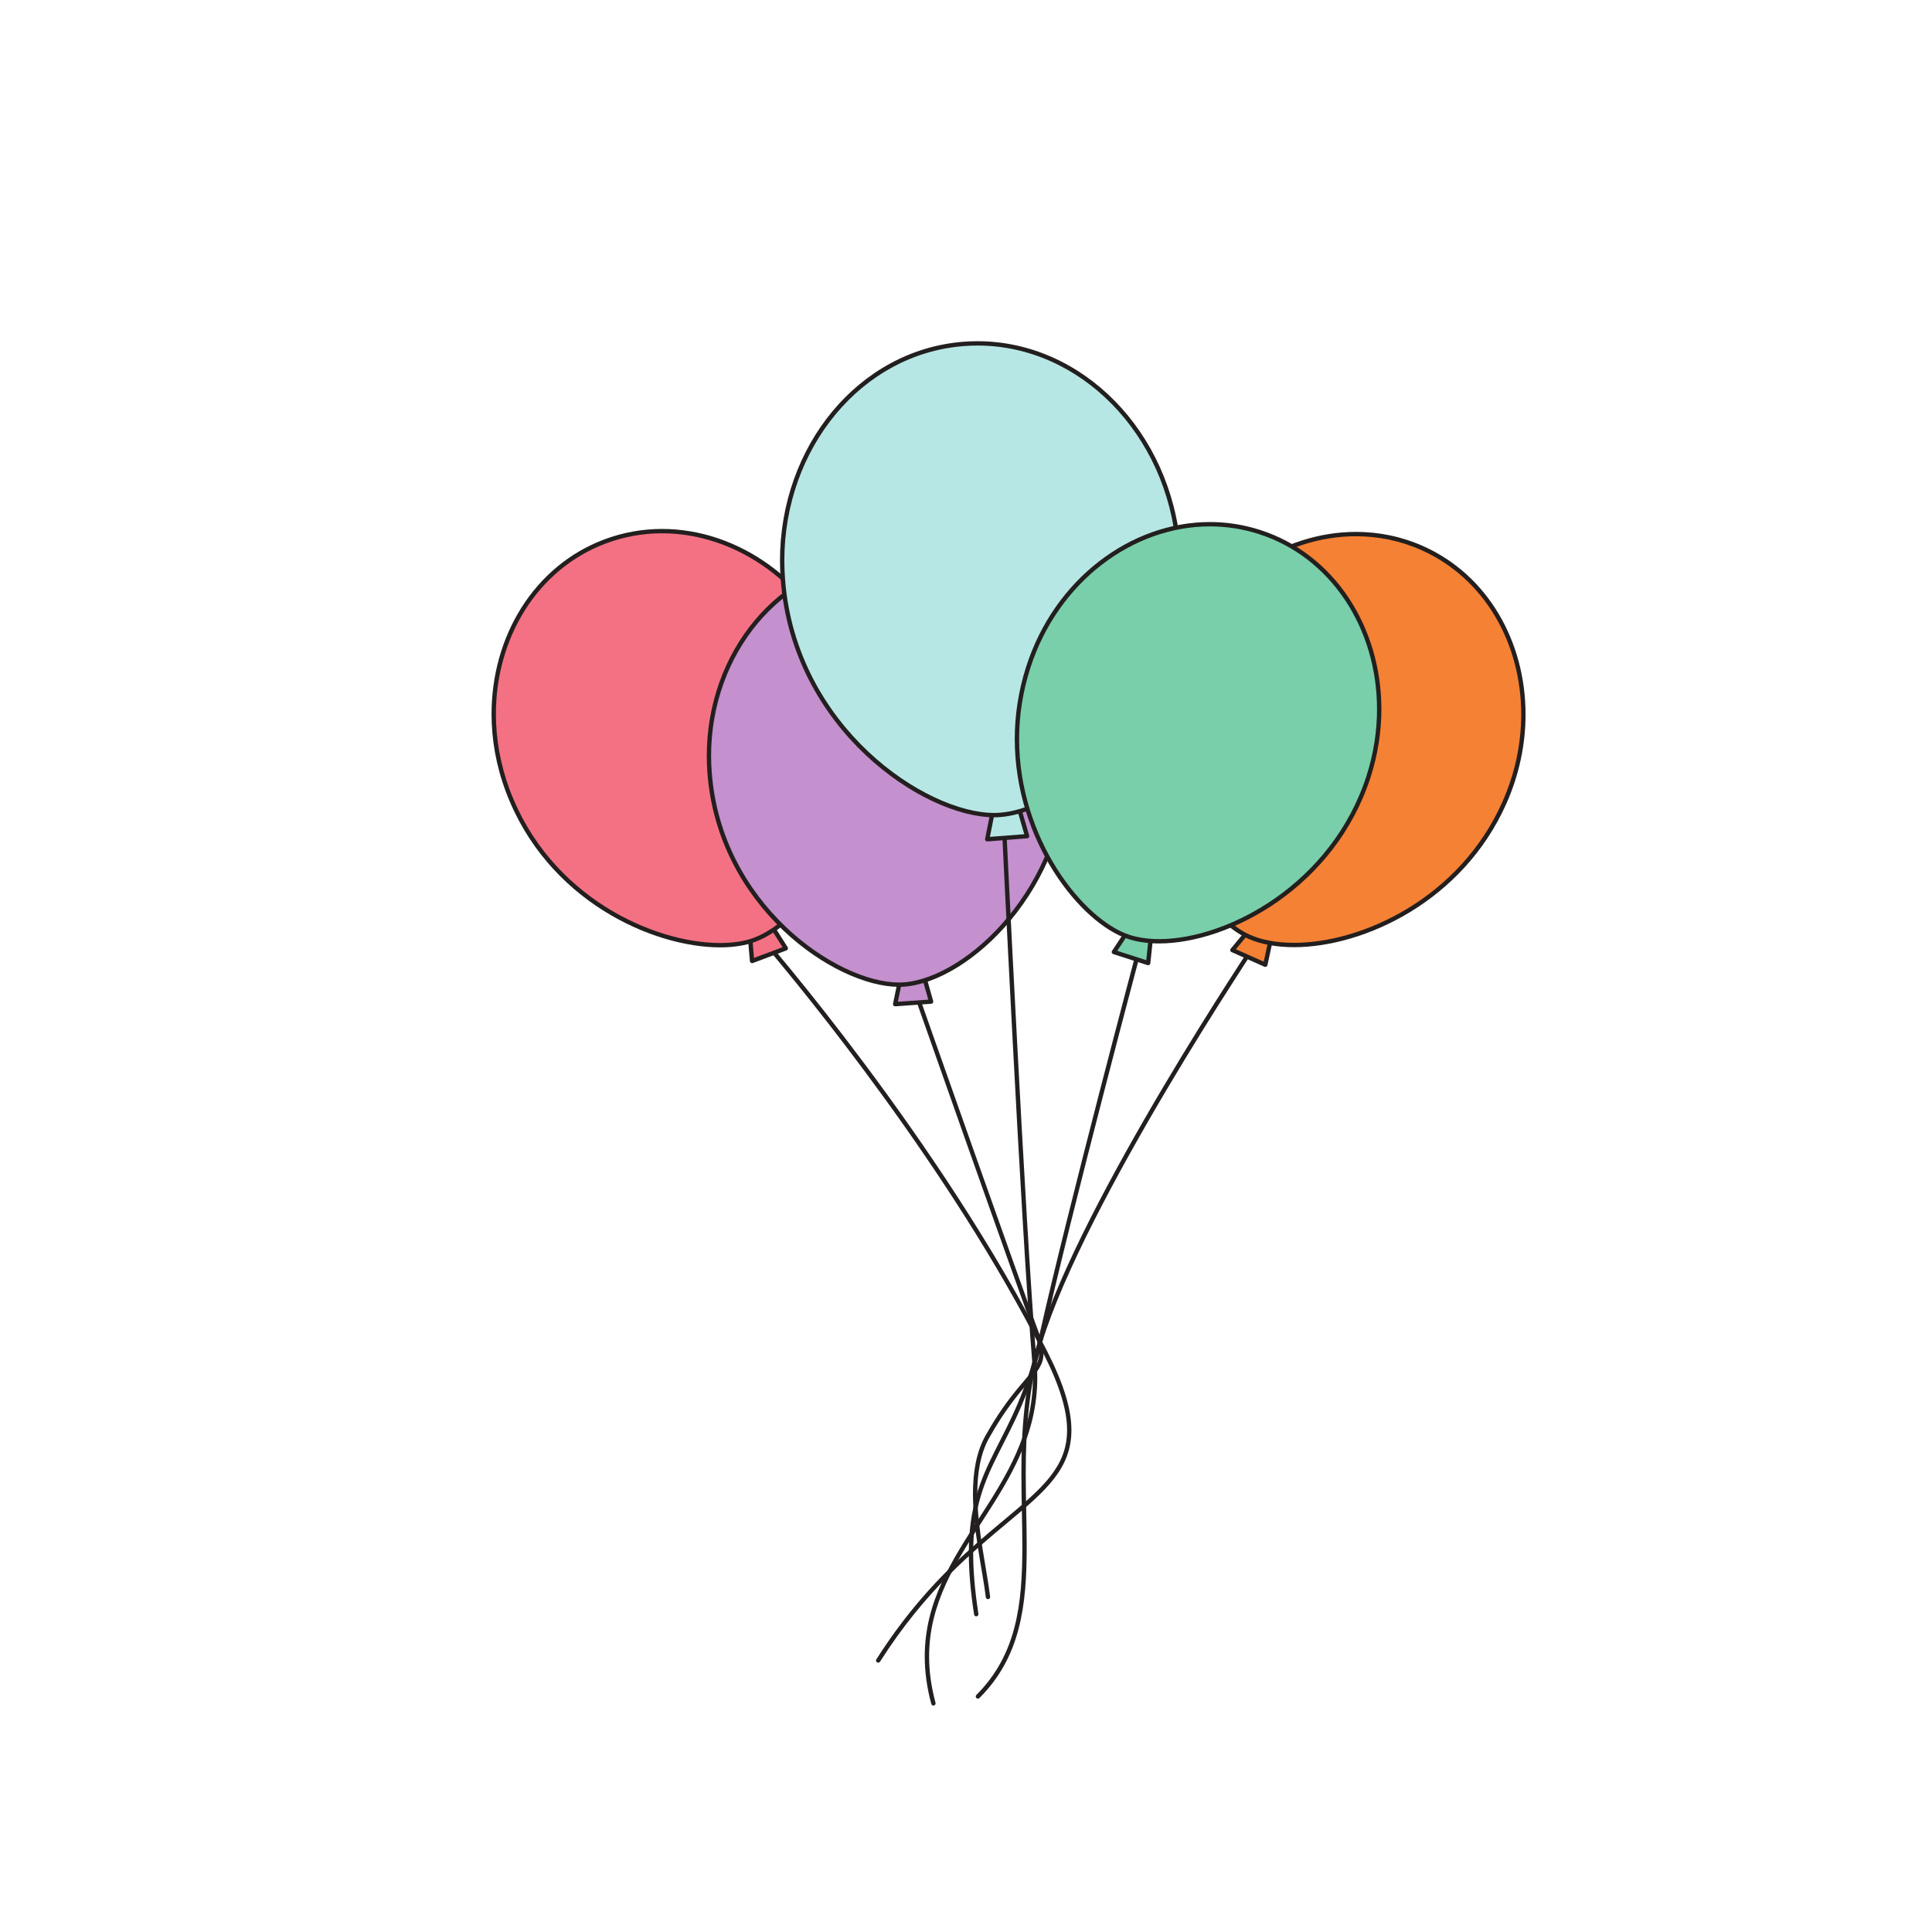 <?xml version="1.0" encoding="UTF-8"?><svg xmlns="http://www.w3.org/2000/svg" height="425.2pt" version="1.1" viewBox="0 0 425.2 425.2" width="425.2pt">
 <g id="surface1">
  <g id="change1_1"><path d="m167.01 206.47c0.01 0 0.61 0.7 1.73 2.01 7.81 9.22 40.36 48.68 60.93 89.45 3.62 7.18 5.18 12.52 5.18 16.82-0.01 3.99-1.32 7.11-3.65 10.11-3.49 4.5-9.29 8.67-16.11 14.65s-14.66 13.8-22.22 25.68c-0.14 0.22-0.08 0.52 0.15 0.66 0.22 0.14 0.51 0.08 0.66-0.15 10-15.71 20.46-24.23 28.46-30.91 4-3.34 7.4-6.22 9.82-9.34 2.42-3.11 3.85-6.49 3.84-10.7 0-4.54-1.62-10-5.28-17.25-23.58-46.75-62.77-91.64-62.79-91.66-0.17-0.2-0.47-0.22-0.67-0.04-0.2 0.17-0.22 0.47-0.05 0.67" fill="#231f1f"/></g>
  <g id="change2_1"><path d="m172.94 208.71l-7.42 2.79-0.55-6.41 4.59-1.73 3.38 5.35" fill="#f47183"/></g>
  <g id="change1_2"><path d="m172.94 208.71l-0.17-0.45-6.83 2.56-0.46-5.41 3.88-1.46 3.18 5.01 0.4-0.25-0.17-0.45 0.17 0.45 0.41-0.26-3.39-5.34c-0.12-0.2-0.36-0.28-0.57-0.2l-4.59 1.73c-0.2 0.07-0.32 0.27-0.31 0.49l0.55 6.41c0.01 0.15 0.1 0.28 0.22 0.36 0.13 0.08 0.29 0.1 0.43 0.05l7.42-2.79c0.14-0.05 0.24-0.16 0.29-0.3 0.04-0.14 0.03-0.29-0.05-0.41l-0.41 0.26" fill="#231f1f"/></g>
  <g id="change2_2"><path d="m185.4 146.43c10.21 27.18-5.31 55.13-19.31 60.39-12.61 4.74-43.65-4.34-54.31-32.73-8.53-22.7 1.04-47.28 21.37-54.92s43.73 4.56 52.25 27.26" fill="#f47183"/></g>
  <g id="change1_3"><path d="m185.4 146.43l-0.45 0.16c2.28 6.07 3.27 12.18 3.27 18.05 0 10.11-2.92 19.56-7.17 26.98-4.26 7.42-9.86 12.78-15.14 14.76-2.02 0.76-4.56 1.16-7.45 1.16-7.25 0-16.63-2.54-25.27-8.01-8.64-5.48-16.56-13.88-20.97-25.61-2.09-5.58-3.08-11.26-3.08-16.78 0-16.73 9.1-31.86 24.18-37.52 4.06-1.53 8.23-2.25 12.39-2.25 16.4 0 32.51 11.29 39.24 29.22l0.9-0.33c-6.87-18.28-23.3-29.85-40.14-29.85-4.27 0-8.57 0.75-12.73 2.31-15.5 5.83-24.8 21.35-24.8 38.42 0 5.63 1.01 11.43 3.15 17.12 4.49 11.95 12.55 20.51 21.35 26.08s18.31 8.15 25.78 8.16c2.98 0 5.63-0.41 7.79-1.23 5.59-2.1 11.29-7.62 15.63-15.17 4.33-7.56 7.3-17.16 7.3-27.46 0-5.98-1.01-12.2-3.33-18.38l-0.45 0.17" fill="#231f1f"/></g>
  <g id="change1_4"><path d="m200.96 218.3s23.47 66.6 26.8 75.42c0.66 1.75 0.95 3.04 0.95 4.1 0 1.05-0.27 1.89-0.81 2.8-0.8 1.38-2.24 2.89-4.14 5.2-1.9 2.32-4.24 5.45-6.87 10.13-2.07 3.68-2.75 8.14-2.76 12.77 0.01 8.07 2.09 16.73 2.83 22.81 0.03 0.26 0.27 0.45 0.54 0.42 0.26-0.04 0.45-0.27 0.41-0.54-0.75-6.17-2.82-14.78-2.82-22.69 0-4.54 0.68-8.84 2.64-12.31 3.46-6.16 6.4-9.57 8.5-12.04 1.05-1.23 1.89-2.24 2.5-3.26 0.6-1.01 0.94-2.06 0.94-3.29s-0.33-2.63-1.01-4.43c-1.66-4.39-8.36-23.25-14.65-41-3.14-8.88-6.18-17.48-8.43-23.86-1.13-3.19-2.06-5.83-2.7-7.67-0.65-1.84-1.02-2.88-1.02-2.88-0.09-0.25-0.36-0.38-0.61-0.29s-0.38 0.36-0.29 0.61" fill="#231f1f"/></g>
  <g id="change3_1"><path d="m204.92 220.44l-7.91 0.56 1.3-6.3 4.89-0.35 1.72 6.09" fill="#c490ce"/></g>
  <g id="change1_5"><path d="m204.92 220.44l-0.03-0.48-7.28 0.51 1.09-5.32 4.14-0.29 1.62 5.71 0.46-0.13-0.03-0.48 0.03 0.48 0.46-0.13-1.72-6.09c-0.06-0.22-0.27-0.36-0.5-0.35l-4.89 0.35c-0.21 0.01-0.39 0.17-0.43 0.38l-1.3 6.3c-0.03 0.15 0.01 0.3 0.11 0.41 0.1 0.12 0.24 0.17 0.39 0.17l7.91-0.57c0.15 0 0.28-0.08 0.36-0.2s0.11-0.26 0.07-0.4l-0.46 0.13" fill="#231f1f"/></g>
  <g id="change3_2"><path d="m234.61 164.29c2.05 28.96-20.8 51.33-35.73 52.39-13.43 0.95-40.59-16.6-42.73-46.86-1.71-24.18 14.47-45.02 36.14-46.55 21.66-1.53 40.61 16.84 42.32 41.02" fill="#c490ce"/></g>
  <g id="change1_6"><path d="m234.61 164.29l-0.48 0.03c0.09 1.22 0.13 2.41 0.13 3.6 0 13.46-5.34 25.29-12.46 33.89-7.11 8.59-16.01 13.91-22.95 14.39-0.34 0.02-0.68 0.03-1.03 0.03-6.69 0.02-16.53-4.28-24.89-12.26-8.36-7.97-15.27-19.58-16.3-34.18-0.08-1.16-0.13-2.32-0.13-3.46 0-11.22 3.88-21.51 10.29-29.17 6.42-7.66 15.36-12.69 25.53-13.41 0.83-0.06 1.66-0.09 2.49-0.09 20.3 0 37.69 17.64 39.32 40.66l0.48-0.03 0.48-0.04c-1.66-23.45-19.39-41.54-40.28-41.55-0.85 0-1.7 0.03-2.56 0.09-10.44 0.74-19.63 5.91-26.19 13.75s-10.51 18.35-10.51 29.79c0 1.17 0.04 2.34 0.12 3.53 1.05 14.87 8.1 26.7 16.6 34.81 8.52 8.1 18.48 12.51 25.55 12.52 0.37 0 0.74-0.01 1.09-0.03 7.36-0.54 16.39-6 23.63-14.74s12.67-20.78 12.68-34.5c0-1.21-0.04-2.43-0.13-3.67l-0.48 0.04" fill="#231f1f"/></g>
  <g id="change1_7"><path d="m220.41 180.22c0 0.01 4.22 88.78 6.78 119.67 0.09 1.13 0.14 2.23 0.14 3.31 0 12.37-5.87 21.66-11.83 30.89-5.94 9.23-11.98 18.39-11.98 30.46 0 3.26 0.44 6.73 1.44 10.46 0.07 0.26 0.33 0.4 0.59 0.34 0.25-0.07 0.41-0.33 0.34-0.59-0.98-3.65-1.41-7.03-1.41-10.21 0-11.72 5.87-20.7 11.83-29.94 5.94-9.23 11.98-18.72 11.98-31.41 0-1.1-0.05-2.23-0.15-3.39-1.28-15.42-2.97-45.34-4.34-71.39-0.69-13.03-1.3-25.08-1.74-33.89-0.21-4.4-0.39-7.99-0.51-10.48s-0.19-3.87-0.19-3.87c-0.01-0.27-0.23-0.47-0.5-0.46-0.26 0.01-0.47 0.24-0.45 0.5" fill="#231f1f"/></g>
  <g id="change1_8"><path d="m250.44 208.06c0 0.01-15.37 57.63-21.79 86.2-2.69 11.96-6.51 18.7-9.7 25.06-3.18 6.34-5.74 12.32-5.73 22.5 0 3.83 0.35 8.24 1.16 13.5 0.04 0.27 0.28 0.45 0.55 0.41 0.26-0.04 0.44-0.29 0.4-0.55-0.8-5.22-1.15-9.59-1.15-13.36 0-10.02 2.46-15.75 5.63-22.07s7.07-13.2 9.78-25.28c3.2-14.26 8.64-35.81 13.29-53.78 2.32-8.99 4.44-17.08 5.99-22.93 0.77-2.92 1.39-5.29 1.83-6.92 0.43-1.63 0.67-2.53 0.67-2.53 0.06-0.26-0.09-0.52-0.34-0.58-0.26-0.07-0.52 0.08-0.59 0.33" fill="#231f1f"/></g>
  <g id="change1_9"><path d="m276.45 206.61s-9.63 14.37-20.45 32.62c-10.82 18.26-22.82 40.38-27.57 55.97-3.06 10.03-3.64 19.79-3.64 29.01 0 5.63 0.21 11.06 0.21 16.24 0 6.34-0.32 12.3-1.75 17.75-1.43 5.46-3.95 10.41-8.36 14.82-0.19 0.19-0.19 0.5 0 0.68 0.18 0.19 0.49 0.19 0.67 0 4.55-4.53 7.16-9.67 8.62-15.25 1.46-5.59 1.78-11.63 1.78-18 0-5.2-0.21-10.63-0.21-16.24 0-9.18 0.57-18.83 3.59-28.73 4.7-15.42 16.68-37.53 27.48-55.76 5.4-9.11 10.51-17.26 14.27-23.12 1.87-2.94 3.41-5.3 4.48-6.93s1.67-2.53 1.68-2.53c0.14-0.22 0.09-0.52-0.14-0.66-0.22-0.15-0.51-0.09-0.66 0.13" fill="#231f1f"/></g>
  <g id="change4_1"><path d="m226.05 184.03l-8.78 0.68 1.39-7.01 5.43-0.42 1.96 6.75" fill="#b7e7e5"/></g>
  <g id="change1_10"><path d="m226.05 184.03l-0.03-0.48-8.16 0.63 1.2-6.03 4.68-0.36 1.85 6.37 0.46-0.13-0.03-0.48 0.03 0.48 0.46-0.14-1.96-6.74c-0.07-0.22-0.27-0.36-0.5-0.35l-5.42 0.42c-0.22 0.02-0.39 0.18-0.43 0.39l-1.4 7.01c-0.03 0.15 0.01 0.29 0.11 0.41 0.1 0.11 0.25 0.17 0.4 0.16l8.78-0.69c0.14-0.01 0.27-0.08 0.36-0.2 0.08-0.12 0.1-0.27 0.06-0.41l-0.46 0.14" fill="#231f1f"/></g>
  <g id="change4_2"><path d="m259.38 120.9c2.49 32.14-22.7 57.16-39.27 58.44-14.91 1.16-45.2-18.11-47.8-51.68-2.09-26.84 15.72-50.101 39.76-51.969 24.04-1.867 45.22 18.375 47.31 45.209" fill="#b7e7e5"/></g>
  <g id="change1_11"><path d="m259.38 120.9l-0.48 0.04c0.12 1.48 0.17 2.94 0.17 4.39 0 14.87-5.86 27.96-13.68 37.49s-17.62 15.46-25.31 16.04c-0.42 0.04-0.84 0.05-1.28 0.05-7.46 0.02-18.39-4.71-27.71-13.5s-17.05-21.62-18.3-37.79c-0.11-1.42-0.17-2.83-0.17-4.23 0-12.38 4.26-23.761 11.32-32.249 7.06-8.496 16.93-14.102 28.17-14.973 1.01-0.078 2.03-0.117 3.03-0.117 22.47-0.008 41.78 19.418 43.76 44.889l0.48-0.04 0.48-0.04c-2.02-25.895-21.68-45.758-44.72-45.766-1.03 0-2.07 0.039-3.11 0.121-11.51 0.89-21.62 6.64-28.83 15.308-7.21 8.672-11.54 20.267-11.54 32.867 0 1.43 0.06 2.86 0.17 4.31 1.28 16.44 9.14 29.48 18.61 38.41 9.47 8.92 20.52 13.75 28.36 13.76 0.47 0 0.91-0.01 1.35-0.05 8.1-0.64 18.03-6.72 25.98-16.39 7.94-9.68 13.9-22.98 13.9-38.1 0-1.47-0.06-2.96-0.17-4.47l-0.48 0.04" fill="#231f1f"/></g>
  <g id="change5_1"><path d="m278.47 212.32l-7.24-3.23 4.11-4.95 4.47 2-1.34 6.18" fill="#f58135"/></g>
  <g id="change1_12"><path d="m278.47 212.32l0.19-0.44-6.66-2.97 3.47-4.18 3.79 1.68-1.26 5.81 0.47 0.1 0.19-0.44-0.19 0.44 0.47 0.1 1.34-6.18c0.05-0.22-0.07-0.45-0.27-0.54l-4.48-2c-0.2-0.08-0.43-0.03-0.57 0.14l-4.1 4.95c-0.1 0.11-0.13 0.26-0.1 0.41s0.13 0.27 0.27 0.33l7.24 3.23c0.14 0.06 0.29 0.05 0.42-0.01 0.13-0.07 0.22-0.19 0.25-0.33l-0.47-0.1" fill="#231f1f"/></g>
  <g id="change5_2"><path d="m331.07 176.72c-11.81 26.52-42.49 35.53-56.16 29.44-12.3-5.48-28.03-33.73-15.69-61.44 9.86-22.15 33.94-32.93 53.78-24.1 19.84 8.84 27.93 33.95 18.07 56.1" fill="#f58135"/></g>
  <g id="change1_13"><path d="m331.07 176.72l-0.44-0.2c-4.69 10.53-12.38 18.28-20.79 23.39-8.41 5.12-17.55 7.6-25.06 7.59-3.72 0-7.05-0.6-9.68-1.78-4.42-1.96-9.43-7.07-13.29-14.13-3.86-7.07-6.6-16.07-6.6-25.8 0-6.74 1.31-13.82 4.45-20.87 7.45-16.74 23.1-26.91 38.77-26.9 4.87 0 9.73 0.97 14.37 3.04 13.91 6.19 21.99 20.51 21.99 36.17 0 6.37-1.33 12.95-4.16 19.29l0.88 0.39c2.88-6.46 4.24-13.18 4.24-19.68 0-15.98-8.25-30.68-22.55-37.05-4.77-2.12-9.77-3.12-14.77-3.12-16.09 0-32.05 10.41-39.65 27.47-3.19 7.18-4.53 14.4-4.53 21.26 0 9.91 2.79 19.06 6.72 26.26 3.94 7.19 9.02 12.44 13.74 14.55 2.8 1.24 6.24 1.86 10.07 1.86 7.72 0 17-2.53 25.56-7.73 8.55-5.2 16.39-13.09 21.17-23.82l-0.44-0.19" fill="#231f1f"/></g>
  <g id="change6_1"><path d="m252.69 211.96l-7.55-2.44 3.56-5.36 4.66 1.5-0.67 6.3" fill="#78cfaa"/></g>
  <g id="change1_14"><path d="m252.69 211.96l0.15-0.46-6.95-2.24 3.01-4.53 3.94 1.27-0.63 5.91 0.48 0.05 0.15-0.46-0.15 0.46 0.48 0.05 0.67-6.3c0.02-0.22-0.11-0.43-0.33-0.5l-4.66-1.51c-0.21-0.06-0.43 0.02-0.55 0.19l-3.56 5.37c-0.08 0.12-0.1 0.28-0.05 0.42s0.16 0.25 0.31 0.3l7.54 2.43c0.14 0.05 0.29 0.03 0.41-0.05s0.2-0.21 0.22-0.35l-0.48-0.05" fill="#231f1f"/></g>
  <g id="change6_2"><path d="m301.18 170.93c-8.9 27.64-38.45 39.87-52.69 35.28-12.82-4.13-31.47-30.54-22.17-59.41 7.44-23.07 30.22-36.37 50.9-29.71 20.67 6.66 31.4 30.77 23.96 53.84" fill="#78cfaa"/></g>
  <g id="change1_15"><path d="m301.18 170.93l-0.45-0.14c-3.81 11.81-11.42 20.78-19.98 26.8-8.57 6.03-18.09 9.09-25.63 9.09-2.39 0-4.58-0.31-6.48-0.92-5.04-1.62-11.17-6.9-15.99-14.53-4.83-7.64-8.36-17.6-8.36-28.57 0-5.06 0.76-10.34 2.49-15.71 6.08-18.86 22.51-31.1 39.51-31.1 3.59 0 7.22 0.55 10.78 1.7 16 5.15 25.99 20.92 25.99 38.53 0 4.83-0.75 9.79-2.33 14.71l0.91 0.29c1.61-5.01 2.38-10.07 2.38-15 0-17.96-10.21-34.14-26.66-39.44-3.65-1.18-7.38-1.75-11.07-1.75-17.47 0.01-34.23 12.54-40.43 31.77-1.76 5.46-2.53 10.84-2.53 16 0.01 11.18 3.6 21.31 8.51 29.08 4.92 7.77 11.13 13.19 16.5 14.93 2.02 0.65 4.31 0.97 6.78 0.97 7.79-0.01 17.46-3.14 26.18-9.26 8.71-6.13 16.46-15.27 20.34-27.3l-0.46-0.15" fill="#231f1f"/></g>
 </g>
</svg>